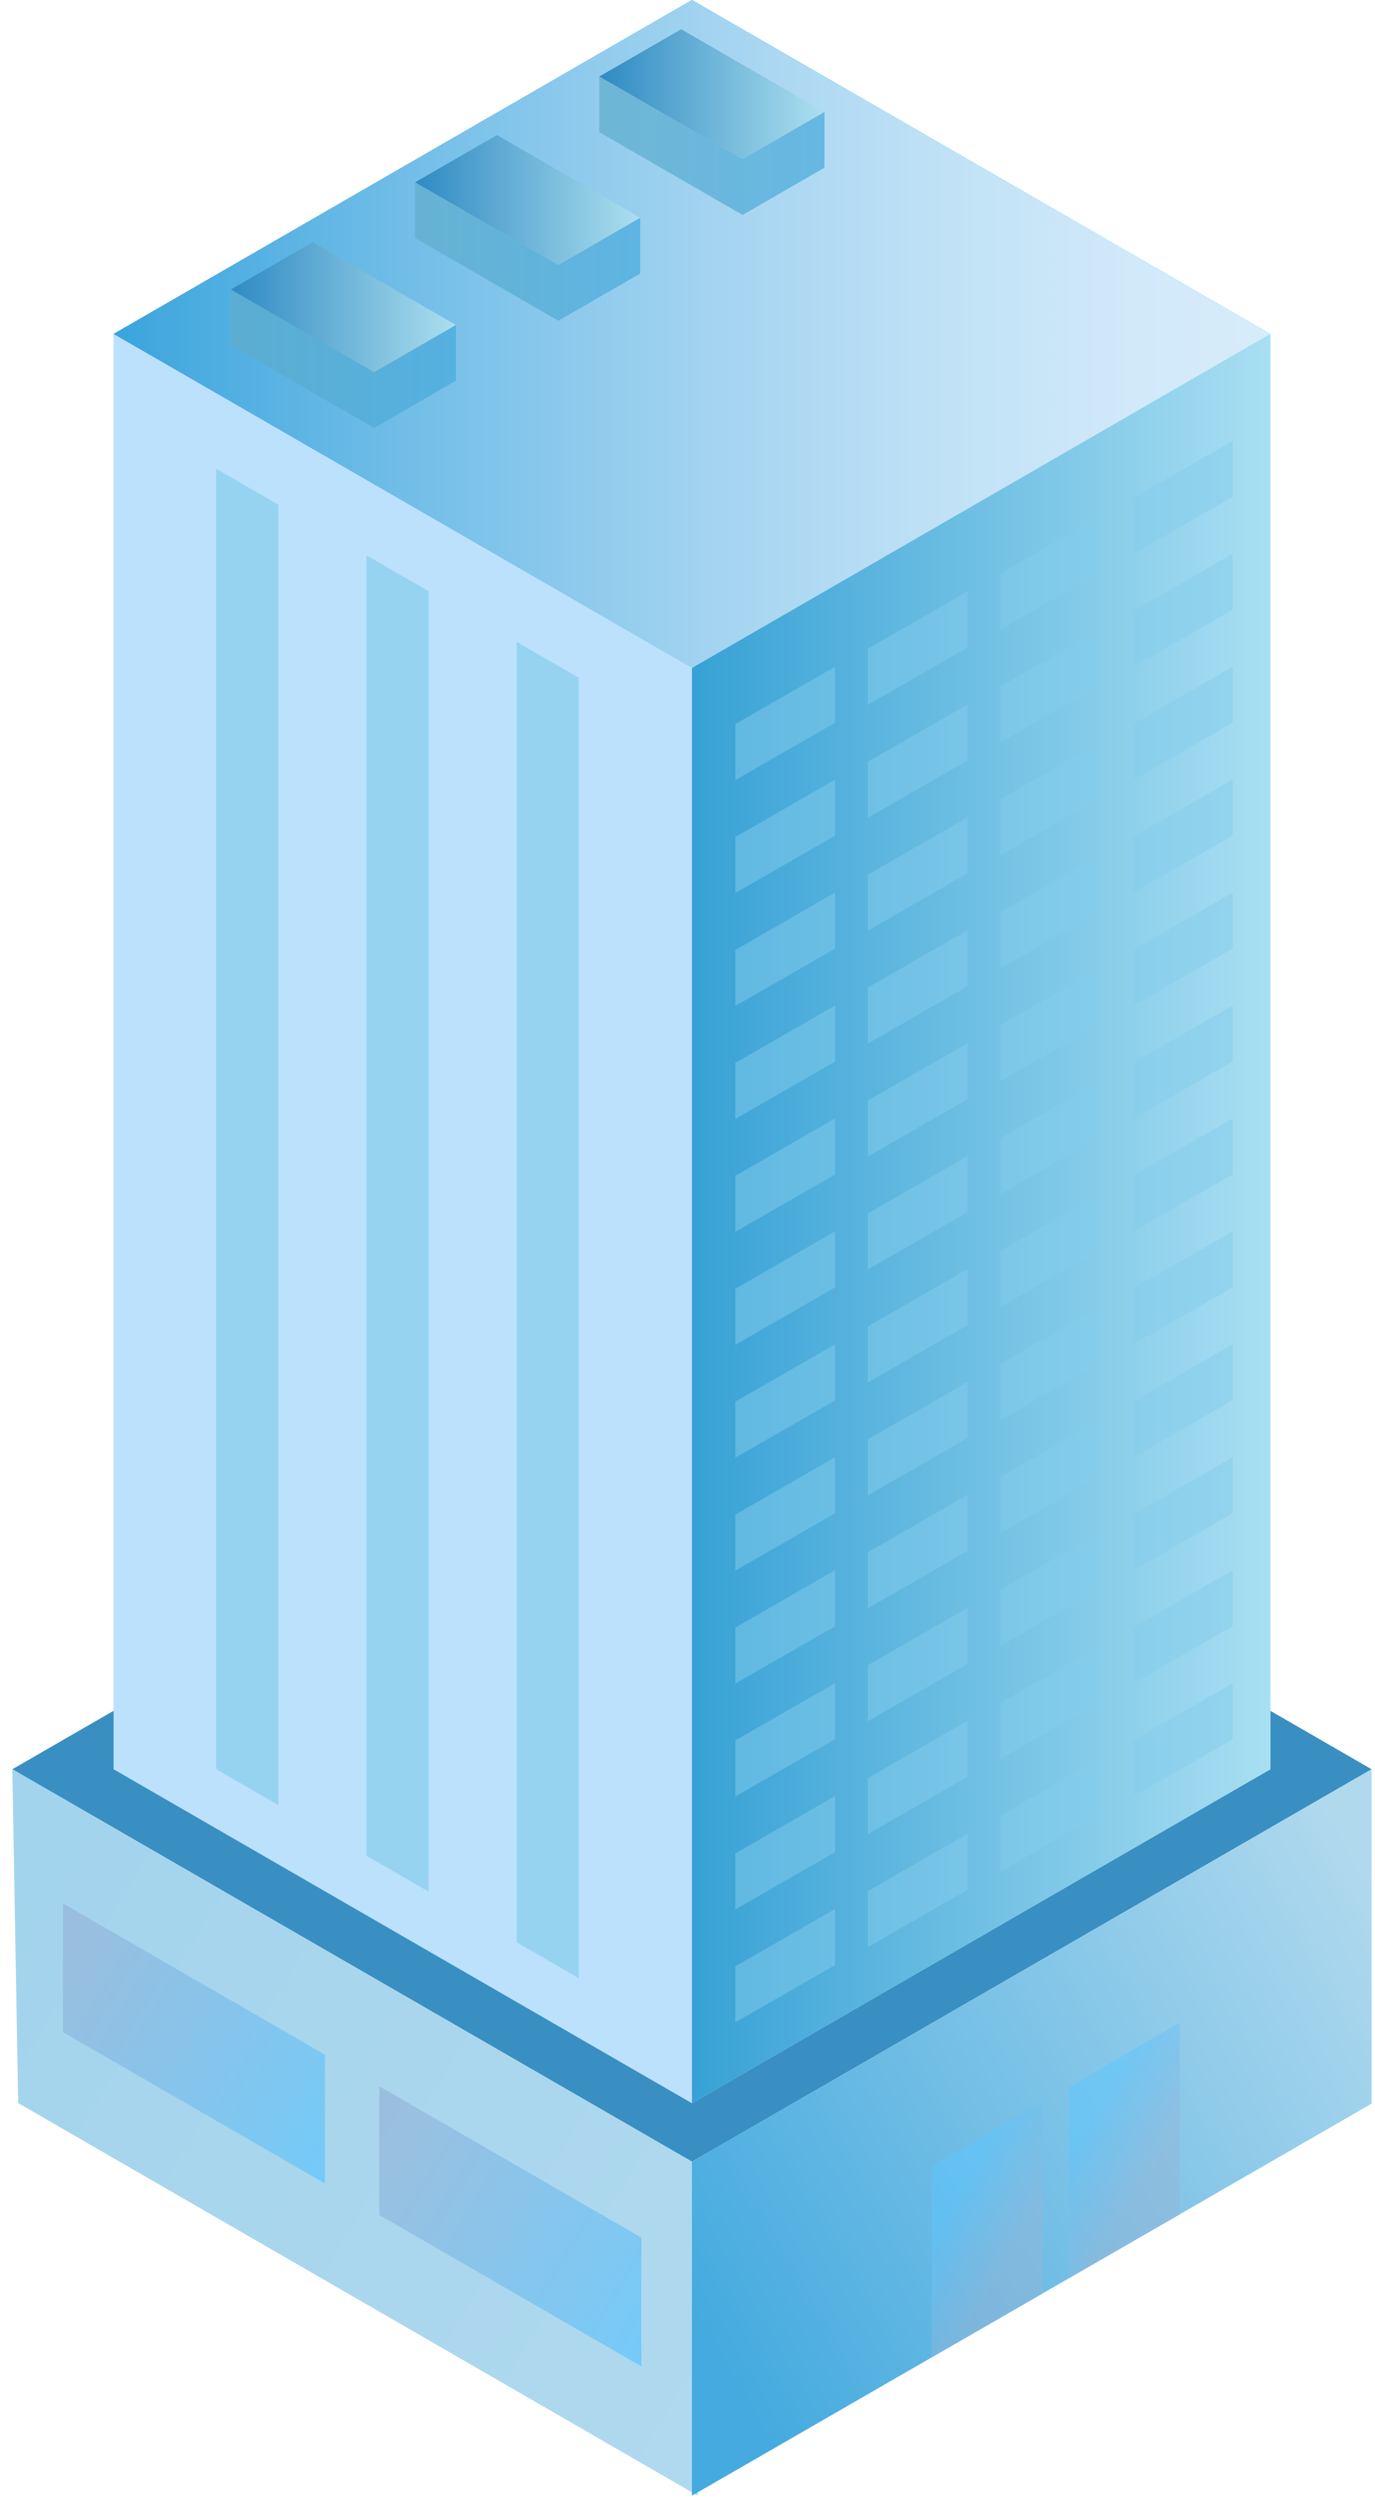 <svg width="99" height="180" viewBox="0 0 99 180" fill="none" xmlns="http://www.w3.org/2000/svg">
<path d="M8.176 24.045L49.821 0L91.468 24.045L49.821 48.088L8.176 24.045Z" fill="url(#paint0_linear_811_11015)"/>
<path d="M8.176 24.045L49.821 0L91.468 24.045L49.821 48.088L8.176 24.045Z" fill="url(#paint1_linear_811_11015)"/>
<path d="M0.887 127.374L49.821 99.122L98.754 127.374L49.821 155.625L0.887 127.374Z" fill="#398FC1"/>
<path d="M91.469 24.045V127.374L49.821 151.421L8.178 127.374V24.045L49.821 48.09L91.469 24.045Z" fill="#BCE1FD"/>
<path d="M16.619 20.843L22.512 17.439L32.828 23.396L26.934 26.799L16.619 20.843Z" fill="url(#paint2_linear_811_11015)"/>
<path style="mix-blend-mode:multiply" opacity="0.7" d="M16.619 20.843V24.855L26.934 30.809L32.828 27.406V23.396L26.934 26.799L16.619 20.843Z" fill="url(#paint3_linear_811_11015)"/>
<path d="M29.885 13.127L35.781 9.724L46.096 15.678L40.2 19.082L29.885 13.127Z" fill="url(#paint4_linear_811_11015)"/>
<path style="mix-blend-mode:multiply" opacity="0.7" d="M29.885 13.127V17.137L40.2 23.092L46.096 19.69V15.678L40.2 19.082L29.885 13.127Z" fill="url(#paint5_linear_811_11015)"/>
<path d="M43.151 5.509L49.047 2.105L59.362 8.06L53.467 11.463L43.151 5.509Z" fill="url(#paint6_linear_811_11015)"/>
<path style="mix-blend-mode:multiply" opacity="0.7" d="M43.151 5.509V9.519L53.467 15.475L59.362 12.072V8.06L53.467 11.463L43.151 5.509Z" fill="url(#paint7_linear_811_11015)"/>
<path d="M91.469 24.045V127.374L49.821 151.421V48.09L91.469 24.045Z" fill="url(#paint8_linear_811_11015)"/>
<path d="M50.241 179.67L1.31 151.406L0.887 127.374L49.818 155.623L50.241 179.67Z" fill="url(#paint9_linear_811_11015)"/>
<path style="mix-blend-mode:multiply" opacity="0.7" d="M23.395 157.196L4.53 146.299V137.032L23.395 147.924V157.196Z" fill="url(#paint10_linear_811_11015)"/>
<path style="mix-blend-mode:multiply" opacity="0.7" d="M46.176 170.363L27.311 159.466V150.199L46.176 161.091V170.363Z" fill="url(#paint11_linear_811_11015)"/>
<g style="mix-blend-mode:multiply" opacity="0.7">
<path d="M20.043 36.335V129.955L15.57 127.374V33.754L20.043 36.335Z" fill="#85CDEC"/>
</g>
<g style="mix-blend-mode:multiply" opacity="0.7">
<path d="M30.86 42.562V136.184L26.387 133.603V39.981L30.86 42.562Z" fill="#85CDEC"/>
</g>
<g style="mix-blend-mode:multiply" opacity="0.7">
<path d="M41.672 48.794V142.413L37.199 139.832V46.213L41.672 48.794Z" fill="#85CDEC"/>
</g>
<path d="M98.756 127.374V151.446L84.177 159.855L76.225 164.442L49.819 179.67V155.623L98.756 127.374Z" fill="url(#paint12_linear_811_11015)"/>
<g style="mix-blend-mode:multiply" opacity="0.7">
<g style="mix-blend-mode:multiply" opacity="0.7">
<path d="M60.128 52.03L52.943 56.163V52.127L60.128 47.997V52.03Z" fill="#85CDEC"/>
</g>
<g style="mix-blend-mode:multiply" opacity="0.7">
<path d="M69.67 46.61L62.485 50.741V46.707L69.67 42.575V46.61Z" fill="#85CDEC"/>
</g>
<g style="mix-blend-mode:multiply" opacity="0.7">
<path d="M79.21 41.19L72.025 45.321V41.288L79.21 37.155V41.19Z" fill="#85CDEC"/>
</g>
<g style="mix-blend-mode:multiply" opacity="0.7">
<path d="M88.751 35.768L81.566 39.901V35.868L88.751 31.735V35.768Z" fill="#85CDEC"/>
</g>
<g style="mix-blend-mode:multiply" opacity="0.7">
<path d="M60.128 60.16L52.943 64.293V60.259L60.128 56.127V60.16Z" fill="#85CDEC"/>
</g>
<g style="mix-blend-mode:multiply" opacity="0.7">
<path d="M69.67 54.74L62.485 58.873V54.837L69.67 50.707V54.74Z" fill="#85CDEC"/>
</g>
<g style="mix-blend-mode:multiply" opacity="0.7">
<path d="M79.21 49.32L72.025 53.453V49.417L79.21 45.285V49.32Z" fill="#85CDEC"/>
</g>
<g style="mix-blend-mode:multiply" opacity="0.7">
<path d="M88.751 43.9L81.566 48.031V43.998L88.751 39.865V43.9Z" fill="#85CDEC"/>
</g>
<g style="mix-blend-mode:multiply" opacity="0.7">
<path d="M60.128 68.292L52.943 72.422V68.389L60.128 64.257V68.292Z" fill="#85CDEC"/>
</g>
<g style="mix-blend-mode:multiply" opacity="0.7">
<path d="M69.67 62.87L62.485 67.002V62.969L69.67 58.837V62.87Z" fill="#85CDEC"/>
</g>
<g style="mix-blend-mode:multiply" opacity="0.7">
<path d="M79.21 57.45L72.025 61.583V57.547L79.21 53.417V57.45Z" fill="#85CDEC"/>
</g>
<g style="mix-blend-mode:multiply" opacity="0.7">
<path d="M88.751 52.03L81.566 56.163V52.127L88.751 47.997V52.03Z" fill="#85CDEC"/>
</g>
<g style="mix-blend-mode:multiply" opacity="0.7">
<path d="M60.128 76.422L52.943 80.554V76.519L60.128 72.388V76.422Z" fill="#85CDEC"/>
</g>
<g style="mix-blend-mode:multiply" opacity="0.7">
<path d="M69.67 71.002L62.485 75.132V71.099L69.67 66.966V71.002Z" fill="#85CDEC"/>
</g>
<g style="mix-blend-mode:multiply" opacity="0.7">
<path d="M79.21 65.582L72.025 69.712V65.679L79.21 61.547V65.582Z" fill="#85CDEC"/>
</g>
<g style="mix-blend-mode:multiply" opacity="0.7">
<path d="M88.751 60.16L81.566 64.293V60.259L88.751 56.127V60.16Z" fill="#85CDEC"/>
</g>
<g style="mix-blend-mode:multiply" opacity="0.7">
<path d="M60.128 84.552L52.943 88.684V84.651L60.128 80.518V84.552Z" fill="#85CDEC"/>
</g>
<g style="mix-blend-mode:multiply" opacity="0.7">
<path d="M69.67 79.132L62.485 83.264V79.229L69.67 75.098V79.132Z" fill="#85CDEC"/>
</g>
<g style="mix-blend-mode:multiply" opacity="0.7">
<path d="M79.21 73.712L72.025 77.844V73.809L79.21 69.676V73.712Z" fill="#85CDEC"/>
</g>
<g style="mix-blend-mode:multiply" opacity="0.7">
<path d="M88.751 68.292L81.566 72.422V68.389L88.751 64.257V68.292Z" fill="#85CDEC"/>
</g>
<g style="mix-blend-mode:multiply" opacity="0.7">
<path d="M60.128 92.683L52.943 96.814V92.781L60.128 88.648V92.683Z" fill="#85CDEC"/>
</g>
<g style="mix-blend-mode:multiply" opacity="0.7">
<path d="M69.67 87.261L62.485 91.394V87.361L69.67 83.228V87.261Z" fill="#85CDEC"/>
</g>
<g style="mix-blend-mode:multiply" opacity="0.7">
<path d="M79.21 81.842L72.025 85.974V81.941L79.21 77.808V81.842Z" fill="#85CDEC"/>
</g>
<g style="mix-blend-mode:multiply" opacity="0.7">
<path d="M88.751 76.422L81.566 80.554V76.519L88.751 72.388V76.422Z" fill="#85CDEC"/>
</g>
<g style="mix-blend-mode:multiply" opacity="0.7">
<path d="M60.128 100.813L52.943 104.946V100.91L60.128 96.78V100.813Z" fill="#85CDEC"/>
</g>
<g style="mix-blend-mode:multiply" opacity="0.7">
<path d="M69.67 95.393L62.485 99.526V95.491L69.67 91.358V95.393Z" fill="#85CDEC"/>
</g>
<g style="mix-blend-mode:multiply" opacity="0.7">
<path d="M79.21 89.973L72.025 94.104V90.071L79.21 85.938V89.973Z" fill="#85CDEC"/>
</g>
<g style="mix-blend-mode:multiply" opacity="0.7">
<path d="M88.751 84.552L81.566 88.684V84.651L88.751 80.518V84.552Z" fill="#85CDEC"/>
</g>
<g style="mix-blend-mode:multiply" opacity="0.7">
<path d="M60.128 108.943L52.943 113.076V109.042L60.128 104.91V108.943Z" fill="#85CDEC"/>
</g>
<g style="mix-blend-mode:multiply" opacity="0.7">
<path d="M69.67 103.523L62.485 107.656V103.62L69.67 99.49V103.523Z" fill="#85CDEC"/>
</g>
<g style="mix-blend-mode:multiply" opacity="0.7">
<path d="M79.21 98.103L72.025 102.236V98.201L79.21 94.07V98.103Z" fill="#85CDEC"/>
</g>
<g style="mix-blend-mode:multiply" opacity="0.7">
<path d="M88.751 92.683L81.566 96.814V92.781L88.751 88.648V92.683Z" fill="#85CDEC"/>
</g>
<g style="mix-blend-mode:multiply" opacity="0.7">
<path d="M60.128 117.075L52.943 121.205V117.172L60.128 113.04V117.075Z" fill="#85CDEC"/>
</g>
<g style="mix-blend-mode:multiply" opacity="0.7">
<path d="M69.67 111.655L62.485 115.786V111.752L69.67 107.62V111.655Z" fill="#85CDEC"/>
</g>
<g style="mix-blend-mode:multiply" opacity="0.7">
<path d="M79.21 106.233L72.025 110.366V106.333L79.21 102.2V106.233Z" fill="#85CDEC"/>
</g>
<g style="mix-blend-mode:multiply" opacity="0.7">
<path d="M88.751 100.813L81.566 104.946V100.91L88.751 96.78V100.813Z" fill="#85CDEC"/>
</g>
<g style="mix-blend-mode:multiply" opacity="0.7">
<path d="M60.128 125.205L52.943 129.337V125.302L60.128 121.172V125.205Z" fill="#85CDEC"/>
</g>
<g style="mix-blend-mode:multiply" opacity="0.7">
<path d="M69.67 119.785L62.485 123.917V119.882L69.67 115.75V119.785Z" fill="#85CDEC"/>
</g>
<g style="mix-blend-mode:multiply" opacity="0.7">
<path d="M79.21 114.365L72.025 118.495V114.462L79.21 110.33V114.365Z" fill="#85CDEC"/>
</g>
<g style="mix-blend-mode:multiply" opacity="0.7">
<path d="M88.751 108.943L81.566 113.076V109.042L88.751 104.91V108.943Z" fill="#85CDEC"/>
</g>
<g style="mix-blend-mode:multiply" opacity="0.7">
<path d="M60.128 133.335L52.943 137.467V133.434L60.128 129.301V133.335Z" fill="#85CDEC"/>
</g>
<g style="mix-blend-mode:multiply" opacity="0.7">
<path d="M69.67 127.915L62.485 132.047V128.012L69.67 123.881V127.915Z" fill="#85CDEC"/>
</g>
<g style="mix-blend-mode:multiply" opacity="0.7">
<path d="M79.21 122.495L72.025 126.627V122.592L79.21 118.462V122.495Z" fill="#85CDEC"/>
</g>
<g style="mix-blend-mode:multiply" opacity="0.7">
<path d="M88.751 117.075L81.566 121.205V117.172L88.751 113.04V117.075Z" fill="#85CDEC"/>
</g>
<g style="mix-blend-mode:multiply" opacity="0.7">
<path d="M60.128 141.466L52.943 145.597V141.564L60.128 137.431V141.466Z" fill="#85CDEC"/>
</g>
<g style="mix-blend-mode:multiply" opacity="0.7">
<path d="M69.67 136.047L62.485 140.177V136.144L69.67 132.011V136.047Z" fill="#85CDEC"/>
</g>
<g style="mix-blend-mode:multiply" opacity="0.7">
<path d="M79.21 130.625L72.025 134.757V130.724L79.21 126.591V130.625Z" fill="#85CDEC"/>
</g>
<g style="mix-blend-mode:multiply" opacity="0.7">
<path d="M88.751 125.205L81.566 129.337V125.302L88.751 121.172V125.205Z" fill="#85CDEC"/>
</g>
</g>
<g style="mix-blend-mode:multiply" opacity="0.7">
<path style="mix-blend-mode:multiply" opacity="0.7" d="M75.032 151.325V165.139L67.08 169.726V155.959L75.032 151.325Z" fill="url(#paint13_linear_811_11015)"/>
<path style="mix-blend-mode:multiply" opacity="0.7" d="M84.94 145.616V159.428L76.986 164.015V150.249L84.94 145.616Z" fill="url(#paint14_linear_811_11015)"/>
</g>
<defs>
<linearGradient id="paint0_linear_811_11015" x1="8.176" y1="24.045" x2="91.468" y2="24.045" gradientUnits="userSpaceOnUse">
<stop stop-color="#005CF3"/>
<stop offset="0.19" stop-color="#007FF6"/>
<stop offset="0.44" stop-color="#00A7FA"/>
<stop offset="0.66" stop-color="#00C4FC"/>
<stop offset="0.86" stop-color="#00D6FE"/>
<stop offset="1" stop-color="#00DDFF"/>
</linearGradient>
<linearGradient id="paint1_linear_811_11015" x1="8.176" y1="24.045" x2="91.468" y2="24.045" gradientUnits="userSpaceOnUse">
<stop stop-color="#39A4DD"/>
<stop offset="0.05" stop-color="#46AADF"/>
<stop offset="0.29" stop-color="#79C1E9"/>
<stop offset="0.51" stop-color="#A2D3F0"/>
<stop offset="0.71" stop-color="#BFE1F6"/>
<stop offset="0.88" stop-color="#D1E9F9"/>
<stop offset="1" stop-color="#D8ECFB"/>
</linearGradient>
<linearGradient id="paint2_linear_811_11015" x1="16.619" y1="22.119" x2="32.828" y2="22.119" gradientUnits="userSpaceOnUse">
<stop stop-color="#2F8AC2"/>
<stop offset="1" stop-color="#ACDFEF"/>
</linearGradient>
<linearGradient id="paint3_linear_811_11015" x1="16.619" y1="25.827" x2="32.828" y2="25.827" gradientUnits="userSpaceOnUse">
<stop stop-color="#60ADCB"/>
<stop offset="1" stop-color="#46AADD"/>
</linearGradient>
<linearGradient id="paint4_linear_811_11015" x1="29.885" y1="14.402" x2="46.096" y2="14.402" gradientUnits="userSpaceOnUse">
<stop stop-color="#2F8AC2"/>
<stop offset="1" stop-color="#ACDFEF"/>
</linearGradient>
<linearGradient id="paint5_linear_811_11015" x1="29.885" y1="18.109" x2="46.096" y2="18.109" gradientUnits="userSpaceOnUse">
<stop stop-color="#60ADCB"/>
<stop offset="1" stop-color="#46AADD"/>
</linearGradient>
<linearGradient id="paint6_linear_811_11015" x1="43.151" y1="6.785" x2="59.362" y2="6.785" gradientUnits="userSpaceOnUse">
<stop stop-color="#2F8AC2"/>
<stop offset="1" stop-color="#ACDFEF"/>
</linearGradient>
<linearGradient id="paint7_linear_811_11015" x1="43.151" y1="10.491" x2="59.362" y2="10.491" gradientUnits="userSpaceOnUse">
<stop stop-color="#60ADCB"/>
<stop offset="1" stop-color="#46AADD"/>
</linearGradient>
<linearGradient id="paint8_linear_811_11015" x1="49.821" y1="87.733" x2="91.469" y2="87.733" gradientUnits="userSpaceOnUse">
<stop stop-color="#37A1D5"/>
<stop offset="1" stop-color="#A9DFF2"/>
</linearGradient>
<linearGradient id="paint9_linear_811_11015" x1="0.167" y1="138.207" x2="56.61" y2="172.229" gradientUnits="userSpaceOnUse">
<stop stop-color="#A3D4ED"/>
<stop offset="1" stop-color="#B0D9EE"/>
</linearGradient>
<linearGradient id="paint10_linear_811_11015" x1="4.223" y1="141.24" x2="25.871" y2="154.289" gradientUnits="userSpaceOnUse">
<stop stop-color="#95B6D8"/>
<stop offset="1" stop-color="#5CC6FF"/>
</linearGradient>
<linearGradient id="paint11_linear_811_11015" x1="27.002" y1="154.407" x2="48.65" y2="167.456" gradientUnits="userSpaceOnUse">
<stop stop-color="#95B6D8"/>
<stop offset="1" stop-color="#5CC6FF"/>
</linearGradient>
<linearGradient id="paint12_linear_811_11015" x1="49.977" y1="167.492" x2="100.654" y2="138.37" gradientUnits="userSpaceOnUse">
<stop stop-color="#44AADF"/>
<stop offset="1" stop-color="#B0D9EE"/>
</linearGradient>
<linearGradient id="paint13_linear_811_11015" x1="73.107" y1="161.795" x2="68.353" y2="158.853" gradientUnits="userSpaceOnUse">
<stop stop-color="#95B6D8"/>
<stop offset="1" stop-color="#5CC6FF"/>
</linearGradient>
<linearGradient id="paint14_linear_811_11015" x1="83.012" y1="156.084" x2="78.258" y2="153.141" gradientUnits="userSpaceOnUse">
<stop stop-color="#95B6D8"/>
<stop offset="1" stop-color="#5CC6FF"/>
</linearGradient>
</defs>
</svg>
